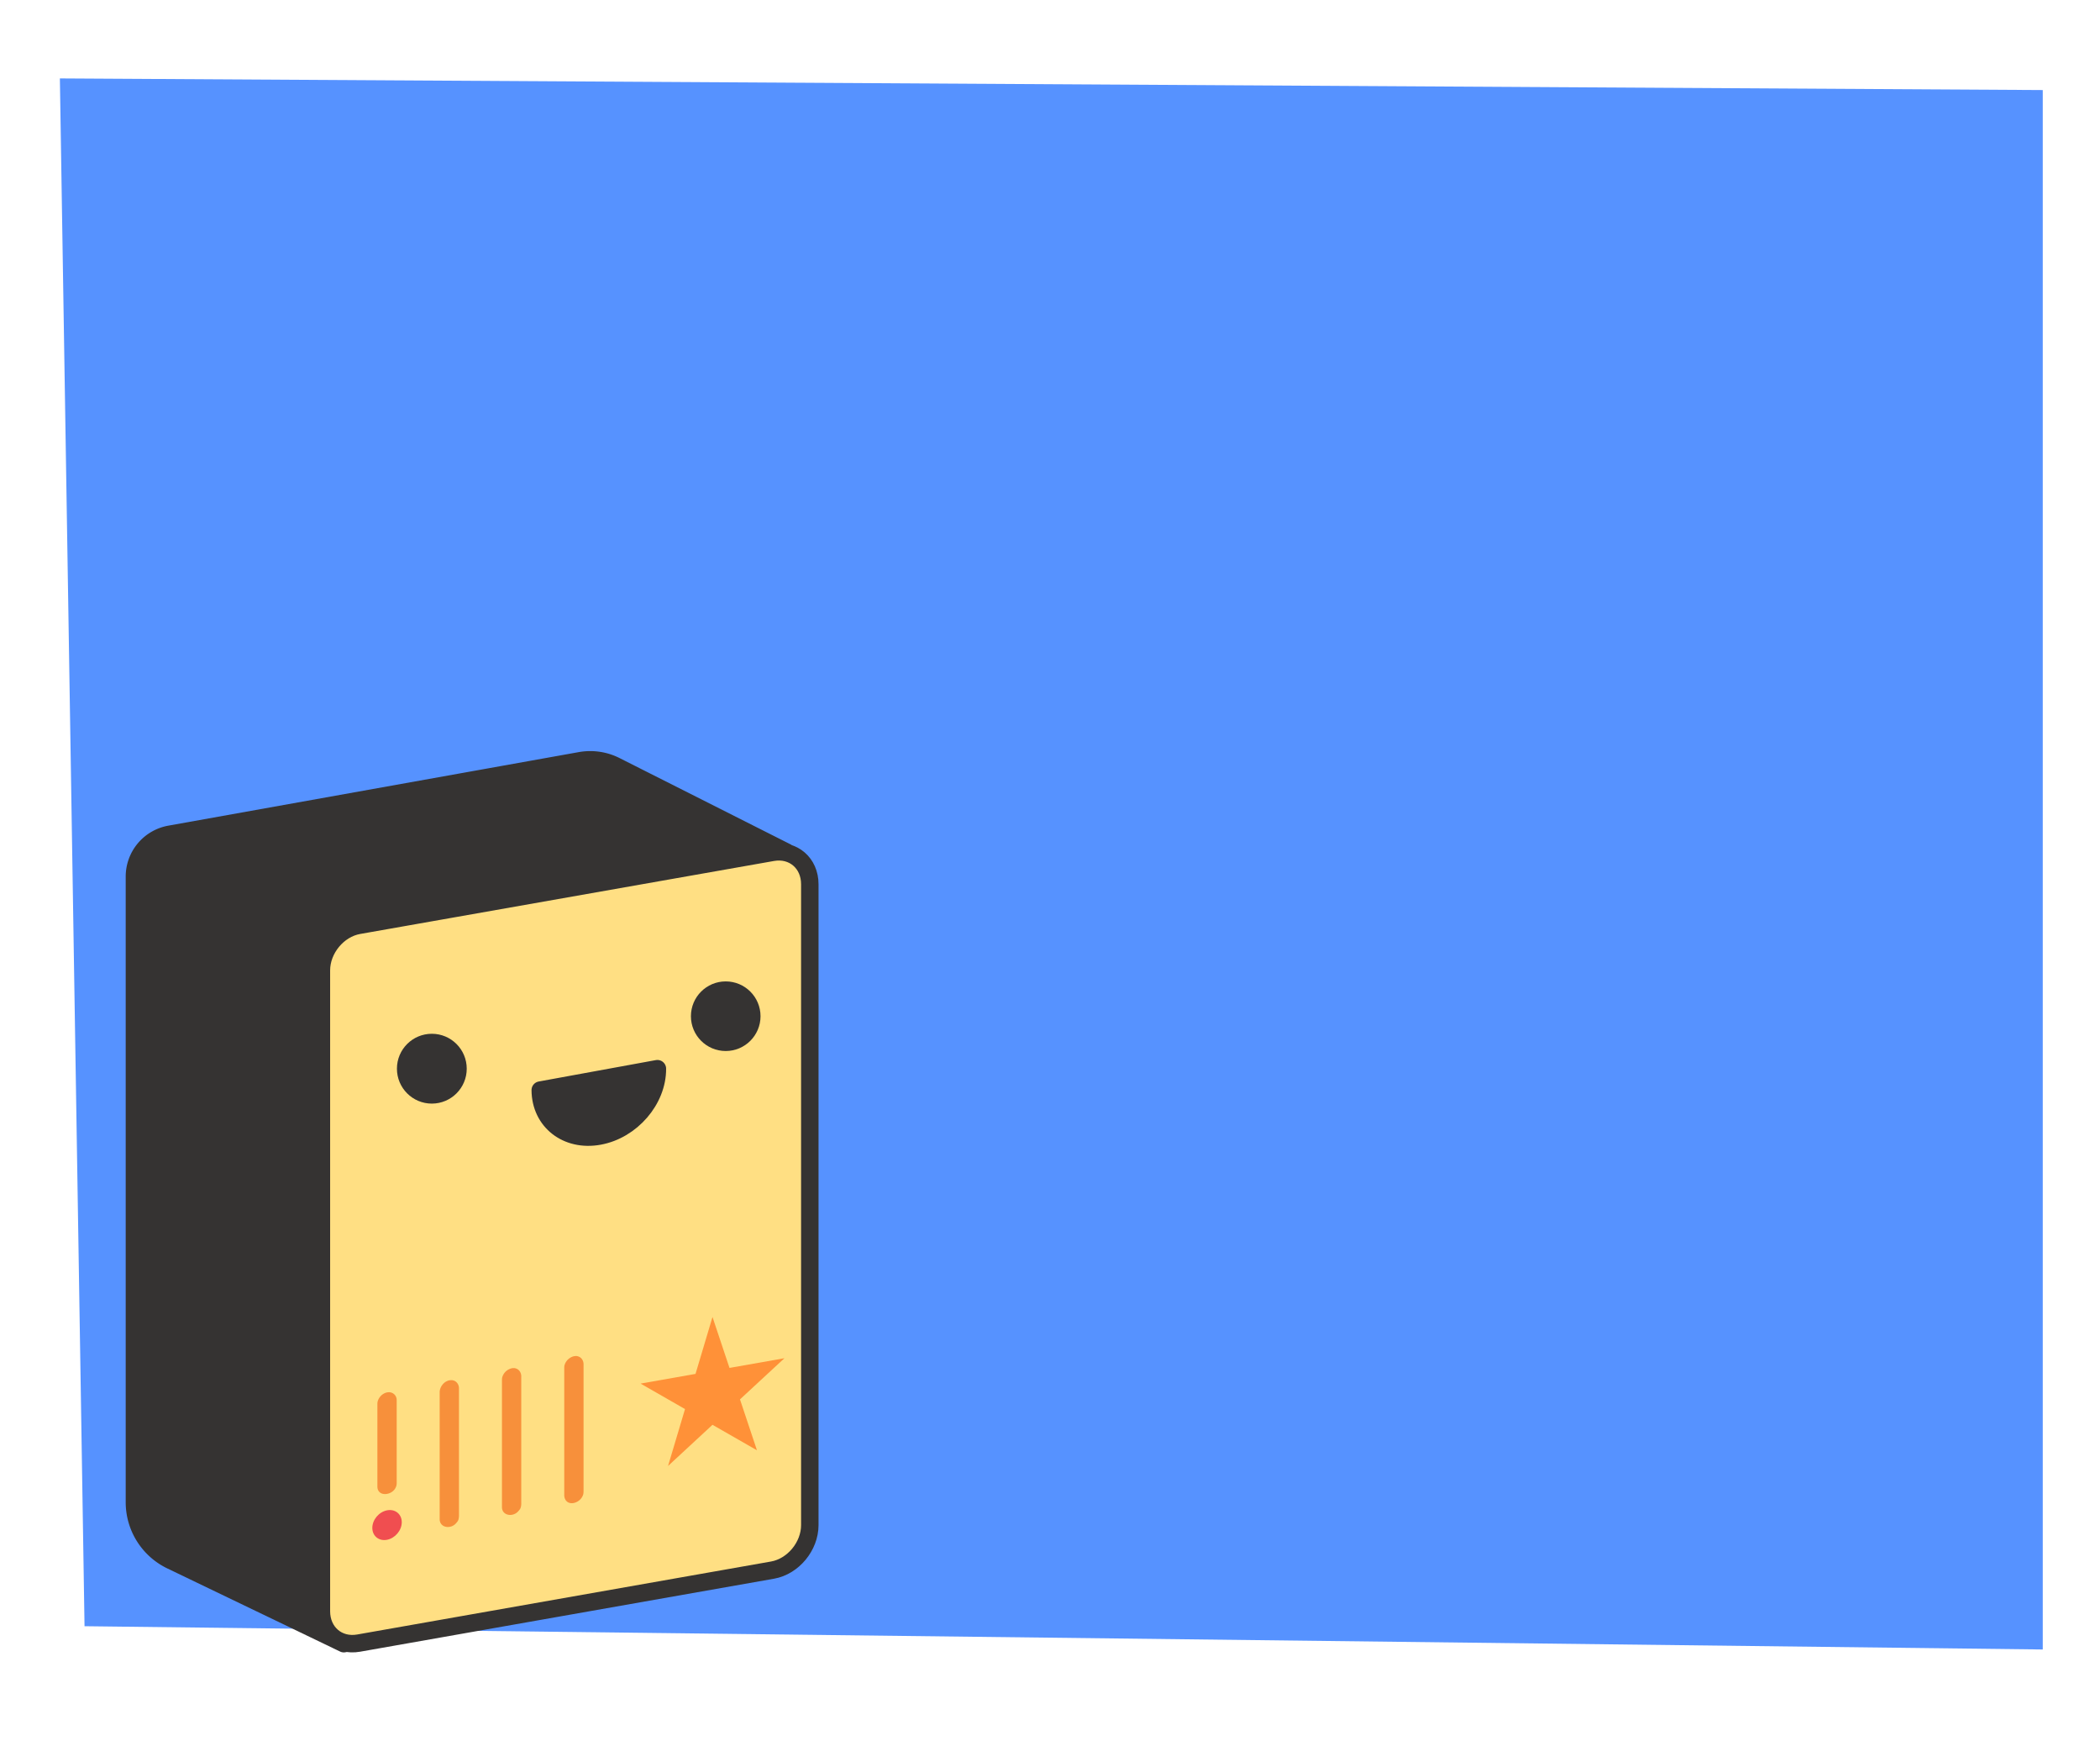 <svg xmlns:xlink="http://www.w3.org/1999/xlink" viewBox="0 0 361 300" xmlns="http://www.w3.org/2000/svg" xmlns:serif="http://www.serif.com/" fill-rule="evenodd" clip-rule="evenodd" stroke-linecap="round" stroke-linejoin="round" stroke-miterlimit="1.5" width="373"  height="310" ><path serif:id="15" fill="none" d="M.293 0h360v300h-360z"></path><path d="M10.293 13.464l4.239 266 336.628 4v-268l-340.867-2z" fill="#5692FF"></path><path d="M59.109 282.464l76-136.087-29.282-14.772a9.686 9.686 0 0 0-6.069-.886l-70.562 12.64a7.391 7.391 0 0 0-6.087 7.275v107.521c0 4.275 2.45 8.172 6.302 10.025l29.698 14.284z" fill="#353332" stroke="#353332" stroke-width="3px"></path><path d="M139.209 151.947c0-3.644-2.869-6.097-6.403-5.474l-71.151 12.546c-3.535.624-6.404 4.088-6.404 7.732v110.143c0 3.644 2.869 6.096 6.404 5.473l71.151-12.546c3.534-.623 6.403-4.088 6.403-7.732V151.947z" fill="#FFDF83" stroke="#353332" stroke-width="3px"></path><circle cx="74.234" cy="183.649" r="6" fill="#353332"></circle><circle cx="124.755" cy="174.63" r="5.982" fill="#353332"></circle><path d="M92.871 187.33c.034 5.383 4.57 8.923 10.131 7.906 5.56-1.017 10.041-6.205 10.007-11.587l-20.138 3.681z" fill="#353332" stroke="#353332" stroke-width="3px"></path><path d="M122.482 226.324l2.92 8.749 9.446-1.666-7.642 7.073 2.919 8.749-7.643-4.378-7.642 7.073 2.919-9.778-7.642-4.378 9.446-1.666 2.919-9.778z" fill="#FF9138"></path><g><path d="M98.774 233.045c.362-.031.42-.005.571.035.574.151.947.689.97 1.321v21.932c-.016.441-.078.583-.203.835-.485.982-1.864 1.504-2.629.887-.307-.248-.471-.644-.486-1.079v-21.932c.013-.366.046-.433.104-.6.248-.713.943-1.284 1.673-1.399zM88.067 235.118c.362-.031.419-.004.571.035.574.152.947.69.97 1.322v21.932c-.03.827-.247.982-.486 1.267-.906 1.082-2.78.827-2.833-.625v-21.931c.013-.367.047-.433.105-.601a2.197 2.197 0 0 1 1.673-1.399zM77.36 237.192c.361-.031.419-.005.57.035.575.151.948.689.97 1.321v21.932c-.029.828-.246.982-.486 1.268-.904 1.079-2.78.826-2.832-.625v-21.932c.029-.811.631-1.651 1.423-1.918.226-.076.281-.07.355-.081zM66.63 239.268c.296-.031.344-.016.471.006.575.098 1.009.56 1.081 1.157.01.084.009.106.011.191v14.233c-.011.397-.066.537-.176.779-.635 1.386-3.09 1.64-3.142-.136v-14.234c.009-.315.039-.408.1-.586.209-.615.755-1.156 1.366-1.346.186-.057.23-.054.289-.064z" fill="#F7903B" fill-rule="nonzero"></path><path d="M66.534 259.548c1.397-.271 2.531.644 2.531 2.041 0 1.396-1.134 2.75-2.531 3.02-1.397.271-2.531-.644-2.531-2.04 0-1.397 1.134-2.751 2.531-3.021z" fill="#F04E50"></path></g></svg>